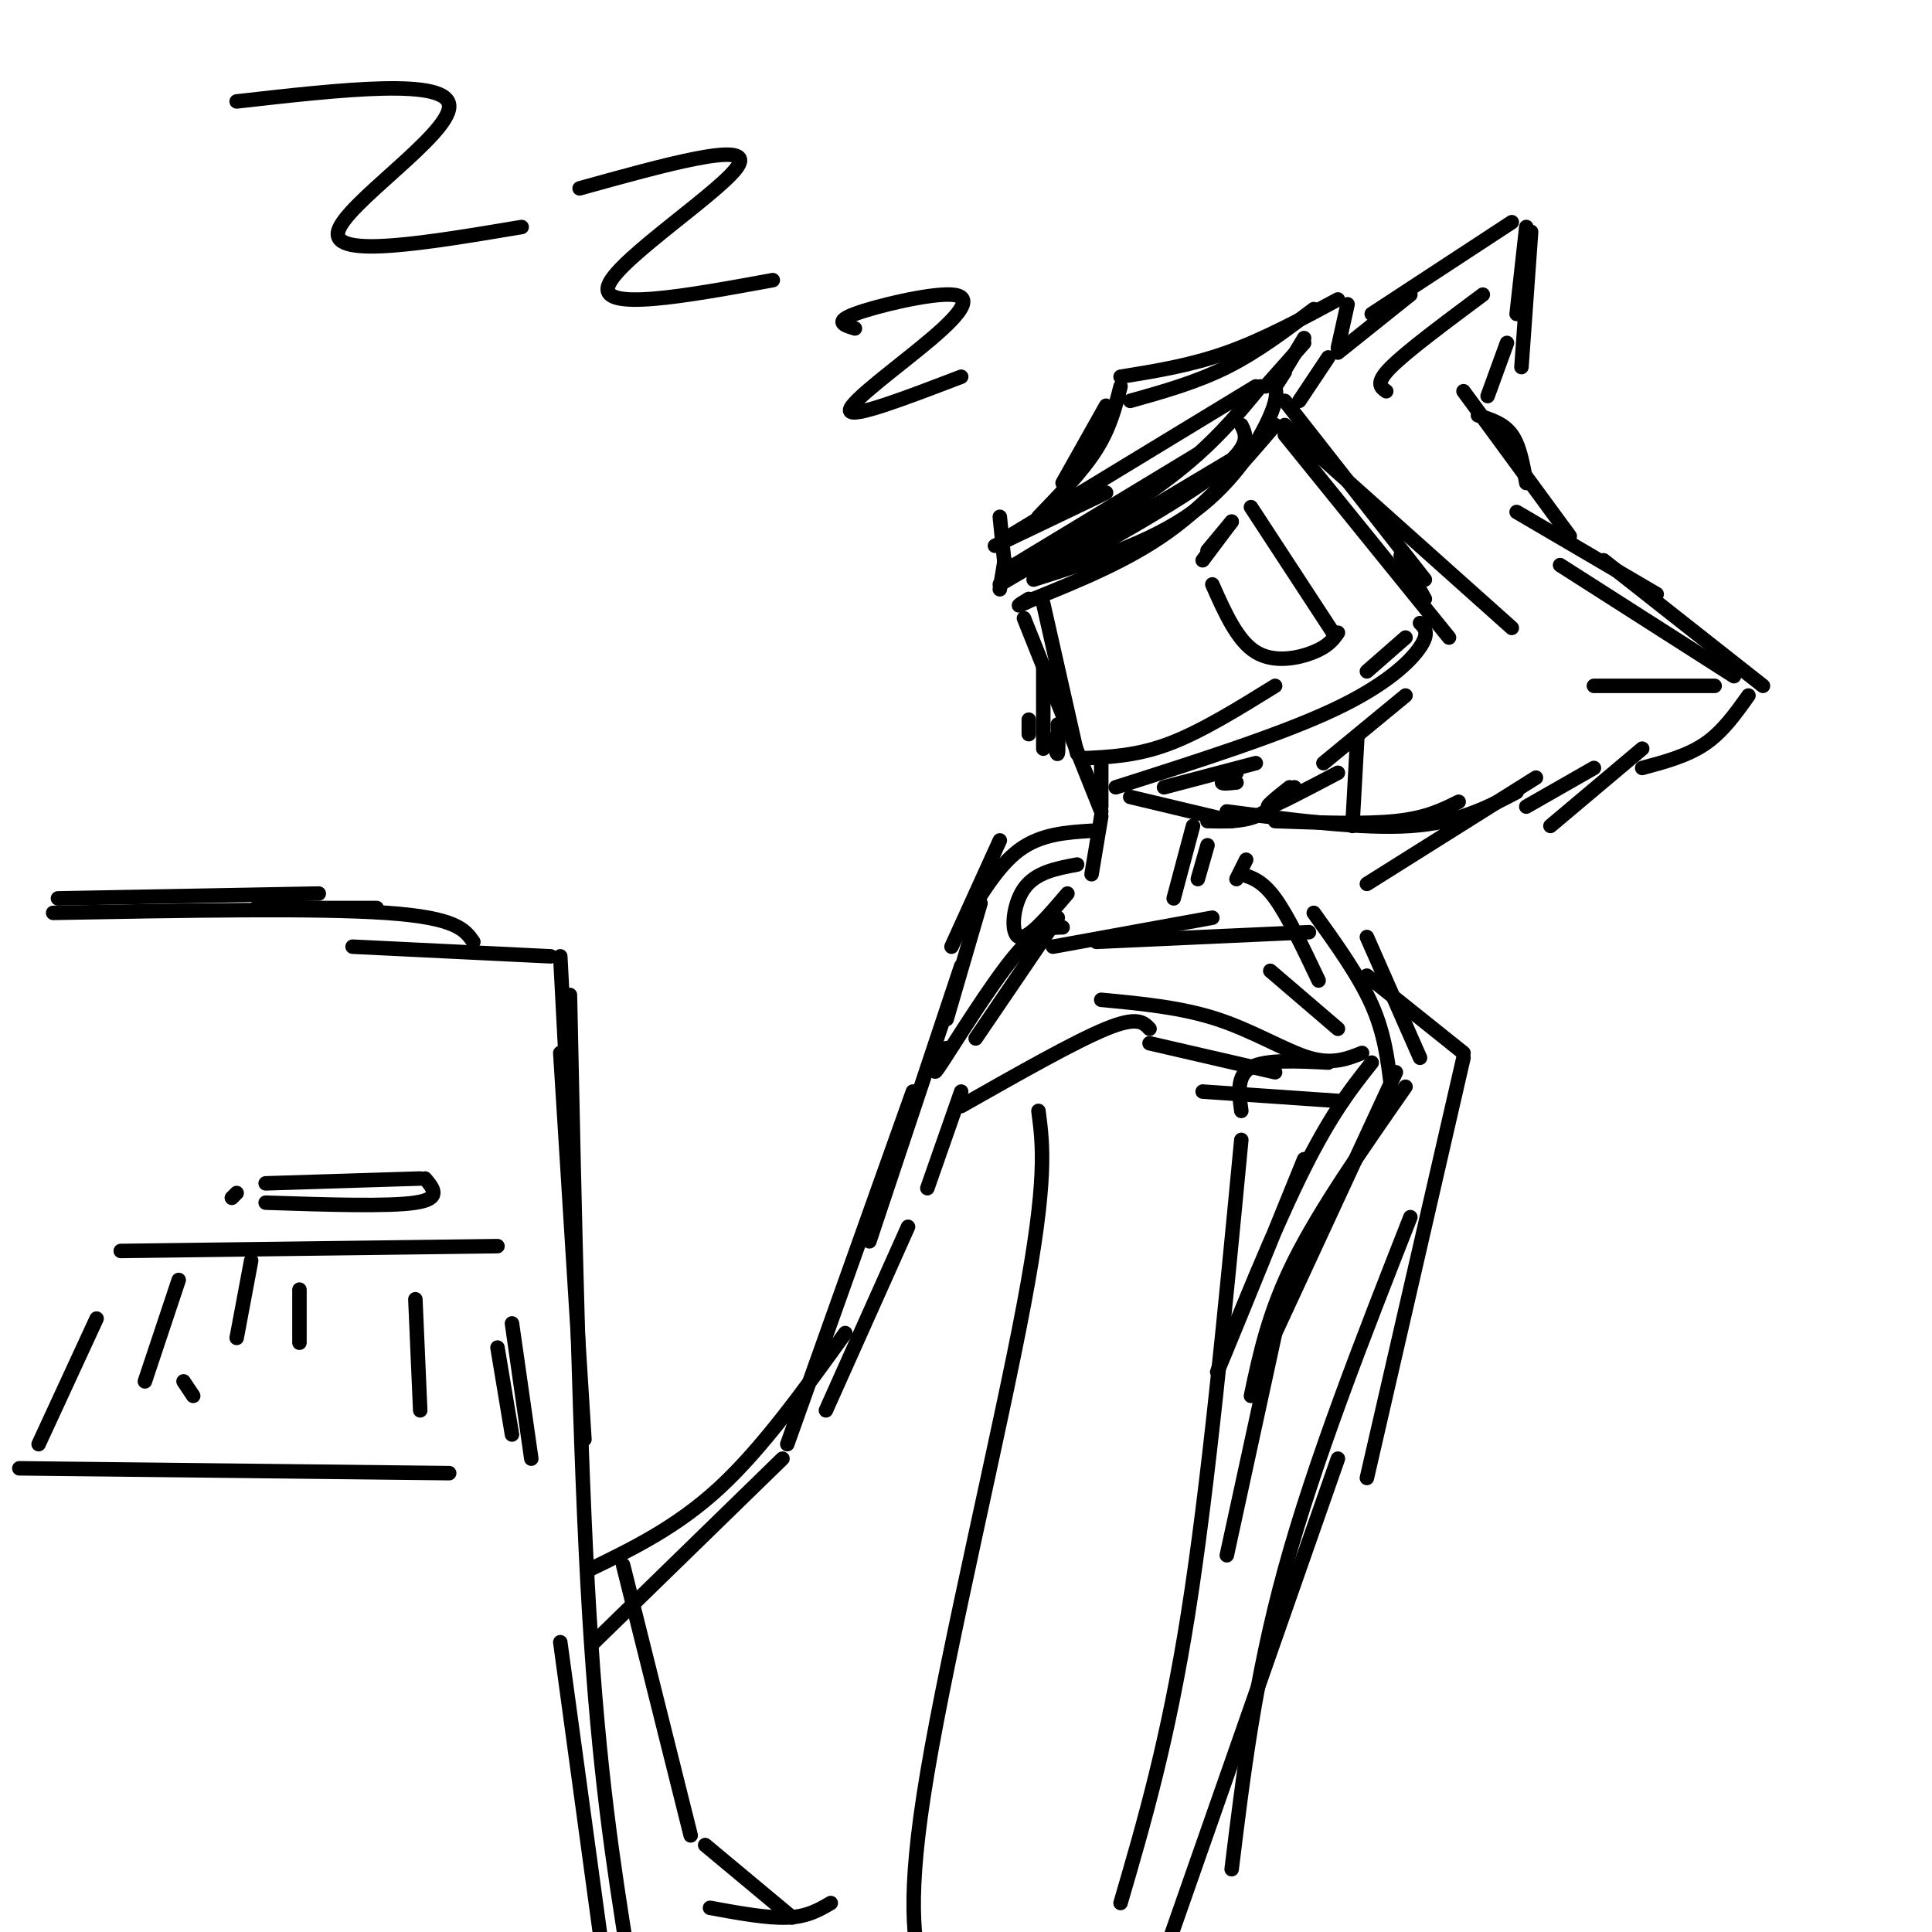 <svg viewBox='0 0 400 400' version='1.1' xmlns='http://www.w3.org/2000/svg' xmlns:xlink='http://www.w3.org/1999/xlink'><g fill='none' stroke='rgb(0,0,0)' stroke-width='3' stroke-linecap='round' stroke-linejoin='round'><path d='M261,80c-5.000,6.083 -10.000,12.167 -19,19c-9.000,6.833 -22.000,14.417 -35,22'/><path d='M263,79c1.044,1.044 2.089,2.089 0,7c-2.089,4.911 -7.311,13.689 -16,20c-8.689,6.311 -20.844,10.156 -33,14'/><path d='M266,83c0.000,0.000 29.000,37.000 29,37'/><path d='M266,90c0.000,0.000 34.000,42.000 34,42'/><path d='M216,125c0.000,0.000 7.000,31.000 7,31'/><path d='M224,157c5.667,-0.250 11.333,-0.500 18,-3c6.667,-2.500 14.333,-7.250 22,-12'/><path d='M294,129c1.000,1.022 2.000,2.044 0,5c-2.000,2.956 -7.000,7.844 -18,13c-11.000,5.156 -28.000,10.578 -45,16'/><path d='M212,128c0.000,0.000 16.000,40.000 16,40'/><path d='M228,167c0.000,0.000 0.000,-9.000 0,-9'/><path d='M206,113c0.000,0.000 23.000,-11.000 23,-11'/><path d='M209,111c0.000,0.000 51.000,-31.000 51,-31'/><path d='M207,107c0.000,0.000 1.000,10.000 1,10'/><path d='M208,116c0.000,0.000 -1.000,6.000 -1,6'/><path d='M210,117c0.000,0.000 38.000,-23.000 38,-23'/><path d='M257,88c1.200,2.400 2.400,4.800 -8,12c-10.400,7.200 -32.400,19.200 -33,19c-0.600,-0.200 20.200,-12.600 41,-25'/><path d='M264,88c-6.833,8.000 -13.667,16.000 -22,22c-8.333,6.000 -18.167,10.000 -28,14'/><path d='M214,124c-4.833,2.333 -2.917,1.167 -1,0'/><path d='M213,118c0.000,0.000 -2.000,0.000 -2,0'/><path d='M266,88c0.000,0.000 47.000,42.000 47,42'/><path d='M259,105c0.000,0.000 17.000,26.000 17,26'/><path d='M277,131c-0.978,1.378 -1.956,2.756 -5,4c-3.044,1.244 -8.156,2.356 -12,0c-3.844,-2.356 -6.422,-8.178 -9,-14'/><path d='M249,116c0.000,0.000 6.000,-8.000 6,-8'/><path d='M255,108c0.000,0.000 -5.000,6.000 -5,6'/><path d='M291,132c0.000,0.000 -8.000,7.000 -8,7'/><path d='M290,115c0.000,0.000 5.000,9.000 5,9'/><path d='M262,80c0.000,0.000 8.000,-9.000 8,-9'/><path d='M266,77c-1.333,2.083 -2.667,4.167 -2,3c0.667,-1.167 3.333,-5.583 6,-10'/><path d='M272,64c-5.833,4.417 -11.667,8.833 -18,12c-6.333,3.167 -13.167,5.083 -20,7'/><path d='M229,84c0.000,0.000 -9.000,16.000 -9,16'/><path d='M215,107c4.583,-4.750 9.167,-9.500 12,-14c2.833,-4.500 3.917,-8.750 5,-13'/><path d='M232,78c7.250,-1.167 14.500,-2.333 22,-5c7.500,-2.667 15.250,-6.833 23,-11'/><path d='M279,63c0.000,0.000 -2.000,9.000 -2,9'/><path d='M275,74c0.000,0.000 -6.000,9.000 -6,9'/><path d='M277,73c0.000,0.000 15.000,-12.000 15,-12'/><path d='M284,65c0.000,0.000 29.000,-19.000 29,-19'/><path d='M316,47c0.000,0.000 -2.000,18.000 -2,18'/><path d='M312,71c0.000,0.000 -4.000,11.000 -4,11'/><path d='M287,81c-1.167,-0.833 -2.333,-1.667 1,-5c3.333,-3.333 11.167,-9.167 19,-15'/><path d='M317,48c0.000,0.000 -2.000,28.000 -2,28'/><path d='M306,86c2.667,0.833 5.333,1.667 7,4c1.667,2.333 2.333,6.167 3,10'/><path d='M303,81c0.000,0.000 22.000,30.000 22,30'/><path d='M314,106c0.000,0.000 29.000,17.000 29,17'/><path d='M332,116c0.000,0.000 33.000,26.000 33,26'/><path d='M355,142c0.000,0.000 -25.000,0.000 -25,0'/><path d='M323,117c0.000,0.000 36.000,23.000 36,23'/><path d='M362,144c-2.667,3.750 -5.333,7.500 -9,10c-3.667,2.500 -8.333,3.750 -13,5'/><path d='M340,155c0.000,0.000 -19.000,16.000 -19,16'/><path d='M330,159c0.000,0.000 -14.000,8.000 -14,8'/><path d='M318,161c0.000,0.000 -35.000,22.000 -35,22'/><path d='M291,144c0.000,0.000 -17.000,14.000 -17,14'/><path d='M281,153c0.000,0.000 -1.000,18.000 -1,18'/><path d='M219,150c0.083,2.750 0.167,5.500 0,6c-0.167,0.500 -0.583,-1.250 -1,-3'/><path d='M216,138c0.000,0.000 0.000,17.000 0,17'/><path d='M277,160c-6.167,3.250 -12.333,6.500 -14,7c-1.667,0.500 1.167,-1.750 4,-4'/><path d='M268,163c-2.500,2.417 -5.000,4.833 -8,6c-3.000,1.167 -6.500,1.083 -10,1'/><path d='M264,170c9.333,0.333 18.667,0.667 25,0c6.333,-0.667 9.667,-2.333 13,-4'/><path d='M314,164c-6.000,3.167 -12.000,6.333 -22,7c-10.000,0.667 -24.000,-1.167 -38,-3'/><path d='M241,163c0.000,0.000 19.000,-5.000 19,-5'/><path d='M256,160c-1.500,0.833 -3.000,1.667 -3,2c0.000,0.333 1.500,0.167 3,0'/><path d='M213,149c0.000,0.000 0.000,3.000 0,3'/><path d='M228,169c0.000,0.000 -2.000,12.000 -2,12'/><path d='M247,171c0.000,0.000 -4.000,15.000 -4,15'/><path d='M234,165c0.000,0.000 21.000,5.000 21,5'/><path d='M258,178c0.000,0.000 -2.000,4.000 -2,4'/><path d='M250,175c0.000,0.000 -2.000,7.000 -2,7'/><path d='M227,195c0.000,0.000 44.000,-2.000 44,-2'/><path d='M218,196c0.000,0.000 33.000,-6.000 33,-6'/><path d='M263,201c0.000,0.000 14.000,12.000 14,12'/><path d='M282,218c-3.067,1.222 -6.133,2.444 -11,1c-4.867,-1.444 -11.533,-5.556 -19,-8c-7.467,-2.444 -15.733,-3.222 -24,-4'/><path d='M197,196c0.000,0.000 10.000,-22.000 10,-22'/><path d='M199,192c3.750,-6.333 7.500,-12.667 12,-16c4.500,-3.333 9.750,-3.667 15,-4'/><path d='M221,185c-4.089,4.800 -8.178,9.600 -10,9c-1.822,-0.600 -1.378,-6.600 1,-10c2.378,-3.400 6.689,-4.200 11,-5'/><path d='M257,181c2.167,0.667 4.333,1.333 7,5c2.667,3.667 5.833,10.333 9,17'/><path d='M272,189c4.667,6.500 9.333,13.000 12,19c2.667,6.000 3.333,11.500 4,17'/><path d='M278,228c0.000,0.000 -29.000,-2.000 -29,-2'/><path d='M238,213c-1.250,-1.333 -2.500,-2.667 -9,0c-6.500,2.667 -18.250,9.333 -30,16'/><path d='M215,230c0.933,7.067 1.867,14.133 -3,40c-4.867,25.867 -15.533,70.533 -20,97c-4.467,26.467 -2.733,34.733 -1,43'/><path d='M257,236c-3.417,35.833 -6.833,71.667 -11,98c-4.167,26.333 -9.083,43.167 -14,60'/><path d='M289,222c0.000,0.000 -25.000,54.000 -25,54'/><path d='M284,220c-4.578,5.778 -9.156,11.556 -16,26c-6.844,14.444 -15.956,37.556 -16,38c-0.044,0.444 8.978,-21.778 18,-44'/><path d='M257,230c-0.500,-3.667 -1.000,-7.333 2,-9c3.000,-1.667 9.500,-1.333 16,-1'/><path d='M238,216c0.000,0.000 26.000,6.000 26,6'/><path d='M283,194c0.000,0.000 11.000,25.000 11,25'/><path d='M291,225c-8.833,12.667 -17.667,25.333 -23,36c-5.333,10.667 -7.167,19.333 -9,28'/><path d='M264,276c0.000,0.000 -10.000,46.000 -10,46'/><path d='M203,187c0.000,0.000 -7.000,24.000 -7,24'/><path d='M196,217c-1.867,3.578 -3.733,7.156 -1,3c2.733,-4.156 10.067,-16.044 15,-22c4.933,-5.956 7.467,-5.978 10,-6'/><path d='M219,190c0.000,0.000 -17.000,25.000 -17,25'/><path d='M199,200c0.000,0.000 -19.000,57.000 -19,57'/><path d='M189,226c0.000,0.000 -26.000,73.000 -26,73'/><path d='M175,276c-8.583,11.917 -17.167,23.833 -26,32c-8.833,8.167 -17.917,12.583 -27,17'/><path d='M129,324c0.000,0.000 14.000,56.000 14,56'/><path d='M146,382c0.000,0.000 18.000,15.000 18,15'/><path d='M172,394c-2.417,1.417 -4.833,2.833 -9,3c-4.167,0.167 -10.083,-0.917 -16,-2'/><path d='M177,68c-2.214,-0.673 -4.427,-1.346 0,-3c4.427,-1.654 15.496,-4.289 20,-4c4.504,0.289 2.443,3.501 -4,9c-6.443,5.499 -17.270,13.285 -17,15c0.270,1.715 11.635,-2.643 23,-7'/><path d='M120,39c17.689,-4.911 35.378,-9.822 33,-5c-2.378,4.822 -24.822,19.378 -27,25c-2.178,5.622 15.911,2.311 34,-1'/><path d='M49,21c21.978,-2.489 43.956,-4.978 44,1c0.044,5.978 -21.844,20.422 -23,26c-1.156,5.578 18.422,2.289 38,-1'/><path d='M116,218c0.000,0.000 5.000,80.000 5,80'/><path d='M118,206c1.000,47.417 2.000,94.833 4,128c2.000,33.167 5.000,52.083 8,71'/><path d='M116,340c0.000,0.000 9.000,66.000 9,66'/><path d='M12,186c0.000,0.000 54.000,-1.000 54,-1'/><path d='M11,189c27.250,-0.500 54.500,-1.000 69,0c14.500,1.000 16.250,3.500 18,6'/><path d='M73,196c0.000,0.000 41.000,2.000 41,2'/><path d='M116,198c0.000,0.000 1.000,19.000 1,19'/><path d='M25,259c0.000,0.000 78.000,-1.000 78,-1'/><path d='M103,279c0.000,0.000 3.000,18.000 3,18'/><path d='M106,274c0.000,0.000 4.000,28.000 4,28'/><path d='M20,273c0.000,0.000 -12.000,26.000 -12,26'/><path d='M4,304c0.000,0.000 89.000,1.000 89,1'/><path d='M52,261c0.000,0.000 -3.000,16.000 -3,16'/><path d='M62,267c0.000,0.000 0.000,11.000 0,11'/><path d='M86,269c0.000,0.000 1.000,23.000 1,23'/><path d='M37,265c0.000,0.000 -7.000,21.000 -7,21'/><path d='M38,286c0.000,0.000 2.000,3.000 2,3'/><path d='M55,245c0.000,0.000 32.000,-1.000 32,-1'/><path d='M88,244c1.750,2.083 3.500,4.167 -2,5c-5.500,0.833 -18.250,0.417 -31,0'/><path d='M49,247c0.000,0.000 -1.000,1.000 -1,1'/><path d='M283,202c0.000,0.000 20.000,16.000 20,16'/><path d='M303,219c0.000,0.000 -20.000,87.000 -20,87'/><path d='M292,252c-9.917,25.250 -19.833,50.500 -26,73c-6.167,22.500 -8.583,42.250 -11,62'/><path d='M277,302c0.000,0.000 -35.000,100.000 -35,100'/><path d='M199,226c0.000,0.000 -7.000,20.000 -7,20'/><path d='M188,254c0.000,0.000 -17.000,38.000 -17,38'/><path d='M162,302c0.000,0.000 -39.000,38.000 -39,38'/><path d='M53,188c0.000,0.000 25.000,0.000 25,0'/></g>
</svg>